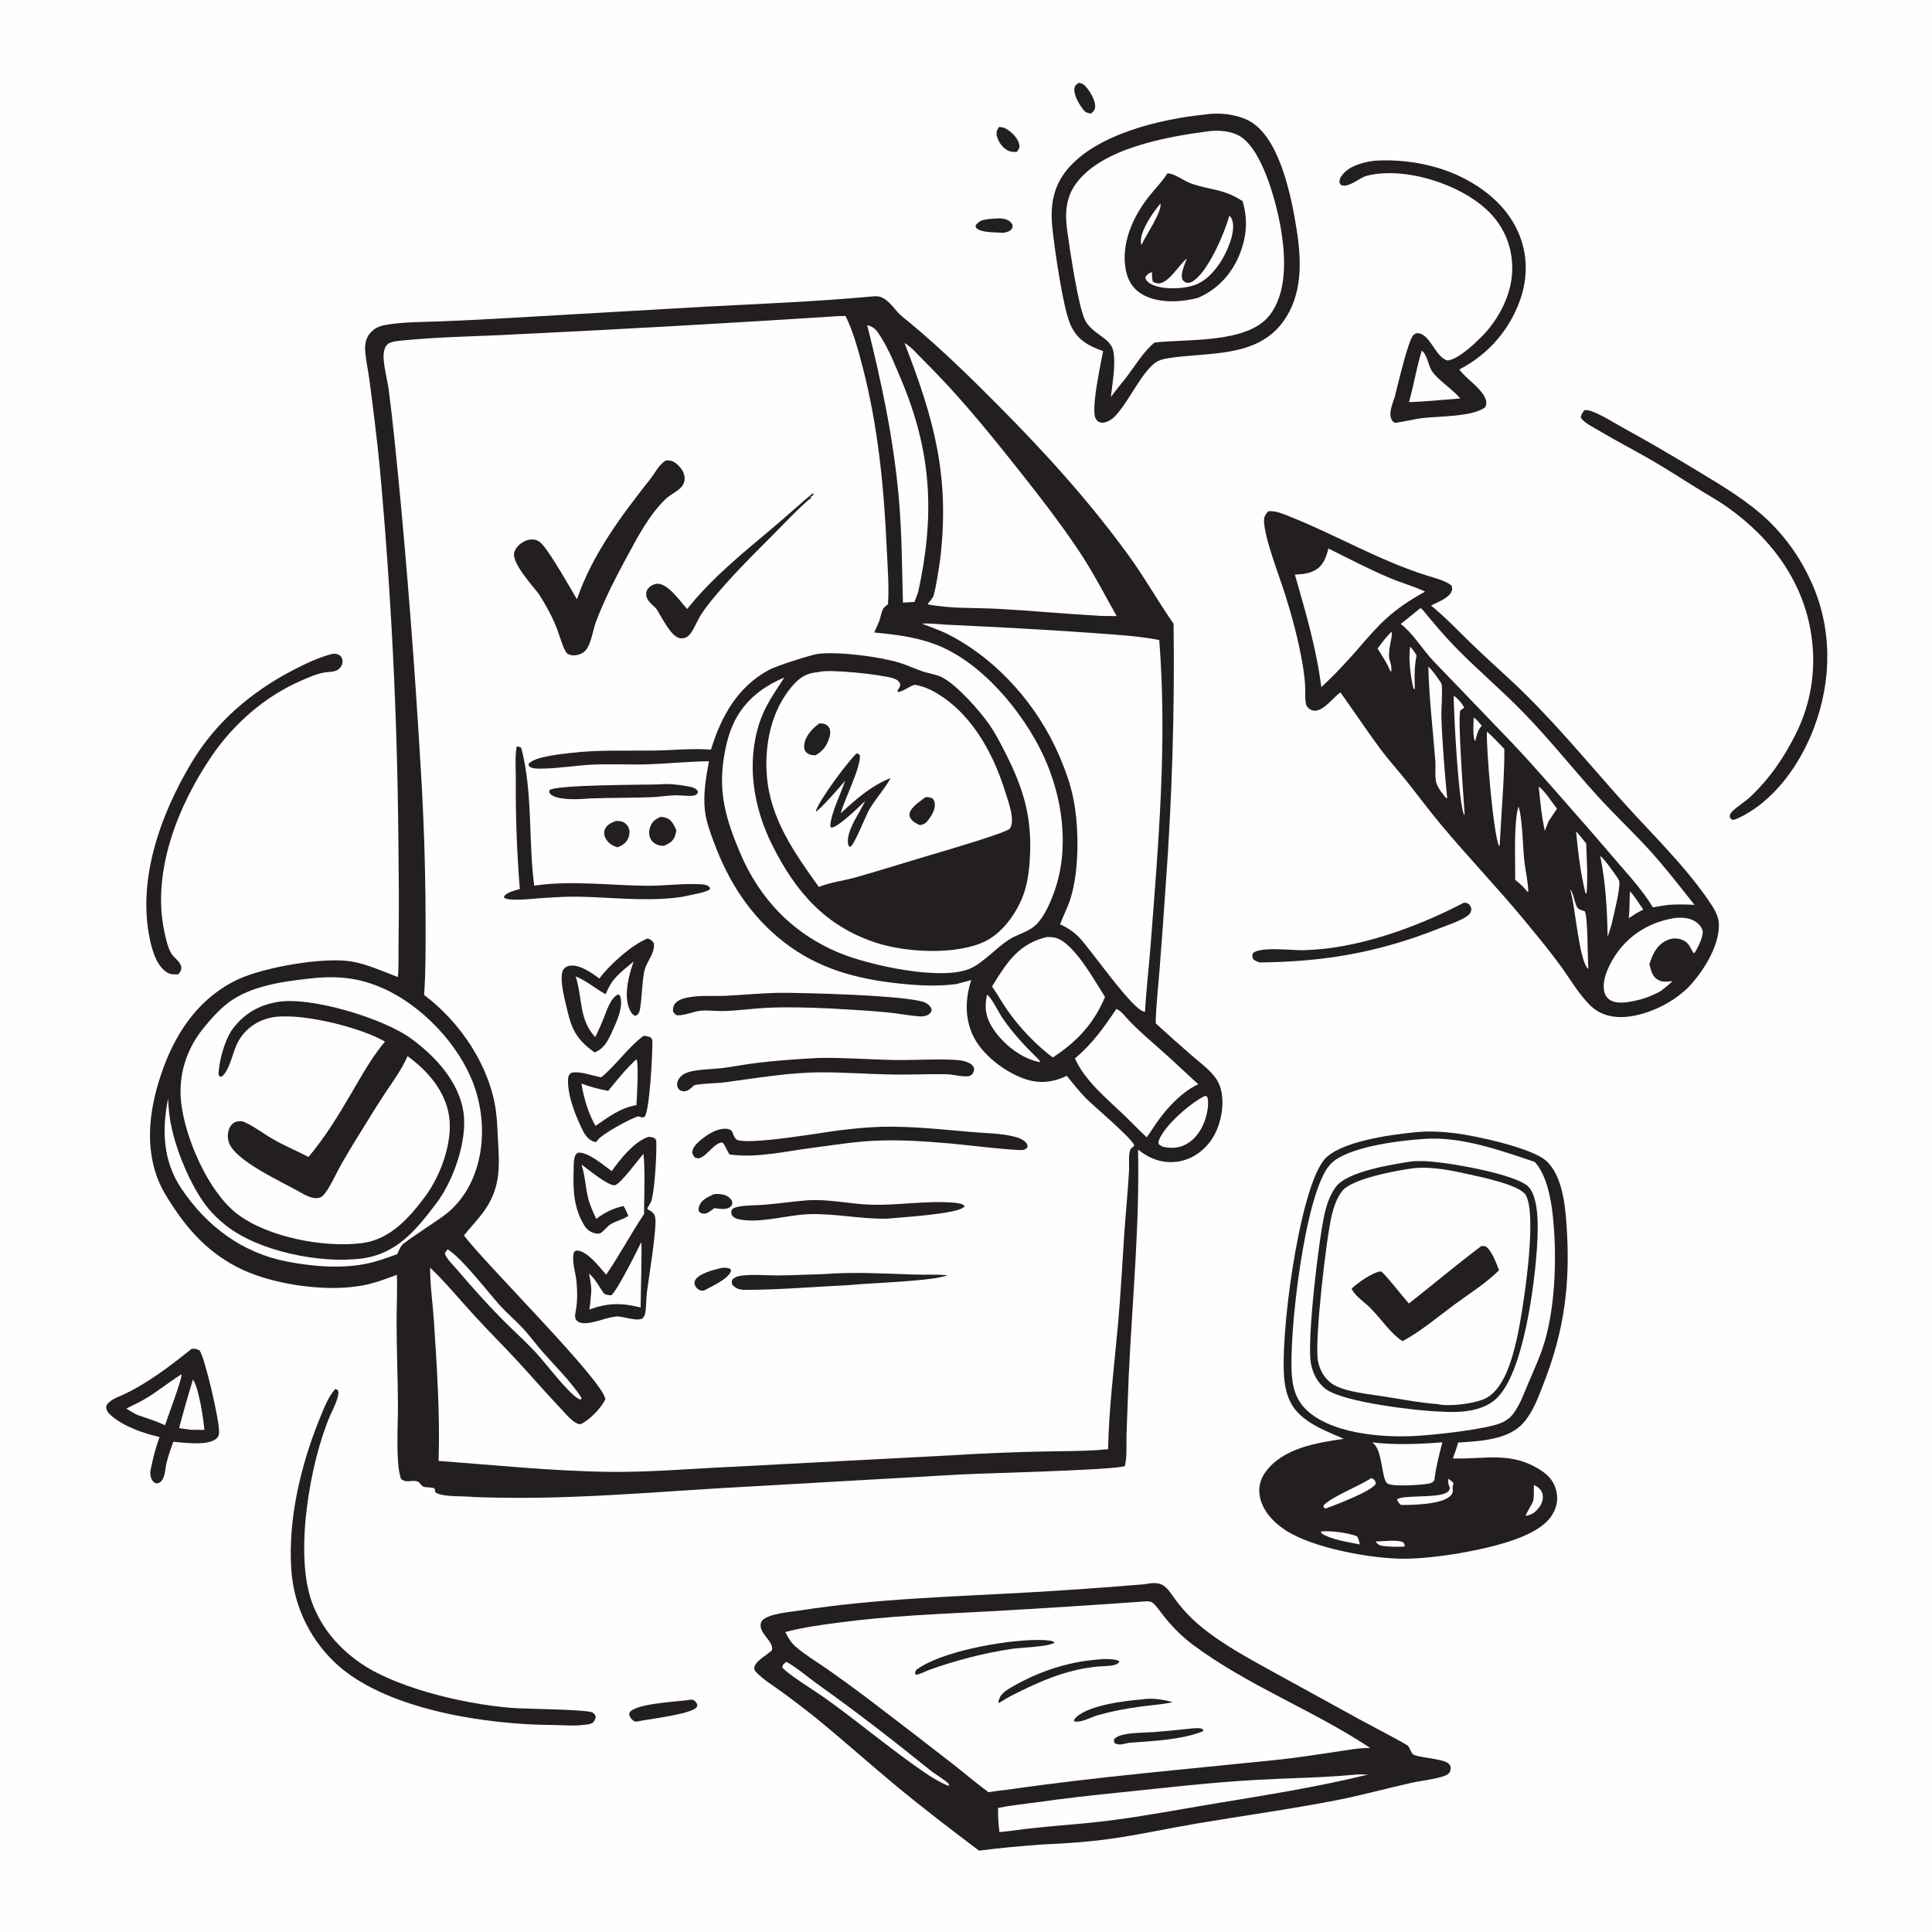 <?xml version="1.0" encoding="utf-8" ?>
<svg xmlns="http://www.w3.org/2000/svg" xmlns:xlink="http://www.w3.org/1999/xlink" width="1024" height="1024">
	<path fill="#FEFEFE" d="M0 0L1024 0L1024 1024L0 1024L0 0Z"/>
	<path fill="#231F20" d="M529.468 67.299C531.023 67.367 532.263 67.605 533.592 68.431C536.425 70.192 539.691 73.368 540.264 76.828C540.542 78.509 539.831 79.207 538.942 80.494C537.36 80.552 535.693 80.555 534.251 79.799C531.309 78.254 529.116 75.253 528.367 72.057C527.869 69.932 528.418 69.057 529.468 67.299Z"/>
	<path fill="#231F20" d="M571.847 43.862C573.108 44.149 573.994 44.386 574.937 45.322C577.427 47.795 580.88 53.346 580.43 56.991C580.238 58.544 579.307 59.244 578.213 60.197C576.745 59.942 575.482 59.726 574.493 58.504C572.175 55.637 568.782 50.282 569.53 46.502C569.817 45.054 570.76 44.653 571.847 43.862Z"/>
	<path fill="#231F20" d="M523.989 116.126C526.708 115.929 530.049 115.364 532.668 116.144C534.535 116.7 535.663 117.42 536.66 119.127C536.652 119.874 536.813 120.51 536.362 121.152C535.207 122.797 533.252 123.215 531.379 123.423C527.948 122.988 519.758 123.512 517.414 120.748C516.937 120.186 517.149 119.921 517.23 119.258C519.27 116.72 520.943 116.607 523.989 116.126Z"/>
	<path fill="#231F20" d="M363.897 901.196C364.711 901.069 366.19 900.735 367.008 900.939C368.463 901.301 368.731 902.056 369.507 903.223C369.528 903.941 369.707 904.301 369.218 904.898C366.328 908.423 345.855 910.924 340.486 911.904C339.436 912.094 337.315 912.712 336.322 912.36C335.62 912.112 334.345 910.748 333.983 910.11C333.353 909 333.483 908.629 333.772 907.488C337.353 903 357.395 901.997 363.897 901.196Z"/>
	<path fill="#231F20" d="M775.994 478.407C776.617 478.481 777.073 478.505 777.683 478.729C778.933 479.189 779.382 480.382 779.862 481.482C779.709 482.886 779.664 483.719 778.604 484.743C775.645 487.603 766.927 490.443 762.895 492.043C730.571 504.874 702.172 509.748 667.656 510.113C666.296 509.675 665.403 509.267 664.238 508.443C663.768 507.263 663.581 506.749 663.902 505.504C666.679 501.558 684.32 503.678 689.728 503.621C718.632 503.319 750.587 491.628 775.994 478.407Z"/>
	<path fill="#231F20" d="M176.231 346.549C177.367 346.469 178.447 346.477 179.49 347.021Q179.687 347.124 179.871 347.248Q180.055 347.372 180.223 347.517Q180.392 347.662 180.543 347.825Q180.694 347.988 180.825 348.167Q180.956 348.346 181.066 348.539Q181.176 348.732 181.263 348.937Q181.35 349.141 181.413 349.354Q181.476 349.567 181.514 349.786C181.748 351.176 181.32 352.54 180.488 353.647C178.337 356.51 174.894 355.898 171.788 356.469C167.616 357.236 163.594 359.039 159.719 360.712C140.543 368.995 123.869 383.574 112.127 400.844C94.407 426.905 80.317 461.948 87.105 493.774C87.877 497.397 88.906 502.264 90.864 505.449C92.371 507.902 95.817 509.716 96.109 512.783C96.256 514.321 95.389 515.29 94.496 516.402C92.664 516.446 90.723 516.588 89.057 515.686C83.916 512.902 81.438 506.11 80.097 500.737C71.912 467.931 84.743 432.247 101.53 404.19C114.359 382.749 133.078 366.805 155.068 355.318C161.726 351.84 168.928 348.397 176.231 346.549Z"/>
	<path fill="#231F20" d="M101.533 714.936C103.27 714.753 104.295 714.88 105.807 715.773C108.656 719.888 116.484 753.407 116.119 759.433C116.034 760.823 115.573 761.781 114.478 762.665C109.877 766.378 97.368 764.642 91.843 764.164C90.555 767.943 89.049 771.835 88.188 775.736C87.695 777.969 87.613 780.353 86.861 782.517C86.536 783.452 85.897 784.817 85.085 785.429C83.886 786.332 83.558 786.263 82.168 786.077C81.574 785.624 81.067 785.207 80.677 784.556C78.987 781.741 79.782 779.355 80.41 776.377C81.404 771.318 82.853 766.507 84.556 761.645C76.001 759.726 65.495 756.053 58.817 750.193C57.201 748.775 56.39 747.626 56.232 745.474C57.645 742.05 62.131 740.68 65.345 739.186C78.111 733.253 90.575 723.754 101.533 714.936Z"/>
	<path fill="#FEFEFE" d="M102.282 731.173C105.348 735.482 107.882 752.07 108.308 757.871L101.167 757.825C99.086 757.574 97.01 757.247 94.934 756.952C97.147 748.406 99.693 739.617 102.282 731.173Z"/>
	<path fill="#FEFEFE" d="M95.959 728.528L96.252 728.522C96.341 731.421 88.845 751.09 87.459 755.402C82.813 753.224 77.877 751.685 73.029 750.02C70.879 749.128 68.932 747.782 66.961 746.554C70.756 744.678 74.689 742.862 78.283 740.624C84.331 736.858 89.903 732.336 95.959 728.528Z"/>
	<path fill="#231F20" d="M177.617 736.224C177.937 736.32 178.272 736.377 178.577 736.514C181.369 737.765 175.953 747.979 174.985 750.232C164.287 775.135 155.765 823.934 165.52 849.749C170.674 863.391 180.141 874.248 192.231 882.259C212.386 895.615 250.659 904.273 275.008 905.446C280.268 905.7 311.113 906.138 313.883 907.608C315.074 908.24 315.335 908.766 315.769 909.996C315.497 911.443 315.112 911.979 314.207 913.077C312.445 914.105 310.586 914.111 308.605 914.272C308.316 914.312 308.03 914.367 307.74 914.394C303.116 914.817 297.854 914.308 293.183 914.287C258.45 914.126 207.074 906.566 180.07 883.497Q178.679 882.295 177.348 881.026Q176.018 879.757 174.752 878.424Q173.485 877.091 172.286 875.697Q171.087 874.303 169.958 872.852Q168.829 871.401 167.773 869.896Q166.717 868.391 165.736 866.836Q164.756 865.281 163.853 863.679Q162.95 862.078 162.127 860.434Q161.304 858.79 160.563 857.107Q159.822 855.424 159.165 853.707Q158.507 851.99 157.935 850.243Q157.364 848.495 156.879 846.722Q156.393 844.948 155.996 843.153Q155.599 841.358 155.291 839.546Q154.983 837.733 154.764 835.908Q154.545 834.082 154.417 832.248C152.527 805.742 159.26 777.105 169.157 752.61C171.353 747.178 173.761 740.702 177.617 736.224Z"/>
	<path fill="#231F20" d="M839.844 217.349C840.961 217.331 842.098 217.427 843.156 217.809C849.416 220.068 855.676 224.242 861.532 227.451C874.364 234.484 886.783 241.779 899.298 249.34C912.439 257.278 926.435 265.514 937.537 276.219Q939.305 277.939 940.99 279.74Q942.674 281.542 944.271 283.421Q945.869 285.301 947.375 287.254Q948.881 289.207 950.293 291.229Q951.704 293.252 953.018 295.339Q954.333 297.426 955.546 299.573Q956.76 301.721 957.87 303.923Q958.98 306.125 959.985 308.378C971.181 332.943 970.975 360.247 961.605 385.354C954.249 405.063 940.267 424.998 920.689 433.925C919.807 434.325 919.187 434.439 918.242 434.588L917.062 433.685C916.597 432.021 916.911 431.323 918.137 430.064C920.805 427.323 924.421 425.357 927.271 422.711C937.964 412.782 945.833 401.193 952.241 388.139Q952.93 386.726 953.568 385.288Q954.205 383.851 954.79 382.391Q955.375 380.932 955.907 379.452Q956.44 377.972 956.918 376.474Q957.396 374.976 957.82 373.462Q958.244 371.948 958.613 370.419Q958.982 368.891 959.295 367.35Q959.608 365.809 959.866 364.258Q960.124 362.707 960.325 361.147Q960.526 359.588 960.671 358.022Q960.816 356.456 960.904 354.886Q960.993 353.316 961.024 351.744Q961.056 350.172 961.03 348.6Q961.005 347.027 960.923 345.457Q960.841 343.887 960.702 342.321Q960.563 340.754 960.368 339.194C956.945 309.712 939.503 285.786 915.666 268.89C910.391 265.15 904.51 261.938 899.018 258.5C890.586 253.22 882.195 247.828 873.565 242.876C864.803 237.849 855.818 233.258 847.156 228.046C844.598 226.507 838.724 223.702 837.824 221.09C838.184 219.475 838.812 218.625 839.844 217.349Z"/>
	<path fill="#231F20" d="M728.572 85.175Q732.806 84.909 737.048 85.014Q741.289 85.12 745.505 85.598Q749.721 86.076 753.878 86.922Q758.036 87.768 762.103 88.976C778.399 93.852 795.011 104.432 803.12 119.831C809.422 131.798 810.253 144.663 806.199 157.503Q805.698 159.039 805.122 160.548Q804.547 162.057 803.898 163.537Q803.25 165.016 802.529 166.462Q801.809 167.908 801.019 169.317Q800.228 170.725 799.37 172.094Q798.512 173.462 797.588 174.787Q796.664 176.112 795.676 177.39Q794.688 178.668 793.639 179.896Q792.589 181.124 791.481 182.3Q790.373 183.475 789.209 184.595Q788.045 185.714 786.827 186.776Q785.609 187.837 784.341 188.838Q783.073 189.838 781.757 190.775Q780.441 191.713 779.081 192.584Q777.722 193.456 776.321 194.26Q774.92 195.064 773.481 195.799C777.363 201.116 784.127 204.808 787.048 210.707C787.946 212.52 787.979 213.797 787.33 215.692C780.93 221.074 761.868 220.531 753.554 221.64C748.803 222.274 744.17 223.524 739.406 224.139C738.668 223.756 738.207 223.452 737.753 222.714C735.644 219.287 738.154 213.799 739.238 210.376C740.602 205.121 746.275 180.539 749.087 177.607C749.5 177.177 750.098 176.975 750.603 176.659C757.864 175.794 760.493 189.492 767.326 191.085C773.117 190.167 780.649 183.008 784.71 179.034C794.175 169.77 801.418 156.082 801.528 142.634C801.622 131.134 797.427 120.607 789.33 112.453C774.734 97.753 744.785 88.079 724.564 93.135C720.695 94.103 715.755 98.929 711.758 98.35C710.531 98.173 710.414 97.603 709.91 96.626C709.993 95.092 710.36 94.103 711.28 92.89C715.08 87.877 722.6 85.907 728.572 85.175Z"/>
	<path fill="#FEFEFE" d="M753.583 185.815C756.897 188.611 756.789 193.714 759.259 197.119C762.731 201.903 769.635 206.068 773.996 211.191Q769.812 211.579 765.621 211.866C759.342 212.406 753.087 212.925 746.786 213.139C749.391 204.11 750.754 194.795 753.583 185.815Z"/>
	<path fill="#231F20" d="M638.769 60.697C646.911 59.363 658.049 60.754 664.779 65.785C678.817 76.278 684.484 104.425 687.168 121.169C689.868 138.006 690.569 156.222 679.971 170.646C665.782 189.958 640.09 186.5 619.201 189.85C616.922 190.215 614.478 190.772 612.551 192.109C606.382 196.388 600.193 208.428 595.568 214.853C594.067 216.925 592.52 219.082 590.704 220.89C589.082 222.506 585.988 224.415 583.561 223.983C582.262 223.751 581.679 223.252 580.927 222.19C577.819 217.804 583.528 192.465 584.677 186.109C580.761 184.65 577.024 183.18 573.727 180.531C570.824 178.2 568.71 175.255 567.253 171.84C563.294 162.56 558.975 132.111 557.791 120.957C556.554 109.3 558.034 99.048 565.669 89.811C581.145 71.089 615.229 63.022 638.769 60.697Z"/>
	<path fill="#FEFEFE" d="M639.595 69.692C645.598 68.76 653.236 69.265 658.266 72.911C670.027 81.436 677.248 109.858 679.334 124.007C681.363 137.773 681.953 155.461 672.901 167.118C661.286 182.076 629.718 179.571 612.595 181.493L611.917 181.572C606.162 186.211 601.533 193.955 597.083 199.878C594.246 203.341 591.446 206.805 588.78 210.404C589.58 203.017 591.332 194.106 590.198 186.781C589.445 181.914 586.078 179.987 582.427 177.256C579.578 175.124 576.761 172.98 575.113 169.723C571.448 162.476 566.955 131.668 565.625 122.13C564.341 112.921 564.866 104.424 570.748 96.718C584.615 78.553 617.945 72.578 639.595 69.692Z"/>
	<path fill="#231F20" d="M618.769 91.843C623.499 92.303 626.821 95.628 631.141 97.178C641.929 101.051 648.068 99.771 658.569 106.599C661.442 115.944 660.814 124.933 657.322 134.049C653.255 144.664 645.871 152.991 635.46 157.65Q633.867 158.183 632.224 158.53C623.43 160.361 611.969 160.526 604.241 155.275C599.994 152.39 597.646 148.061 596.694 143.085C594.085 129.449 600.213 115.508 608.364 104.89C611.607 100.665 615.447 96.954 618.364 92.475L618.769 91.843Z"/>
	<path fill="#FEFEFE" d="M615.082 107.874C615.881 112.514 607.108 124.93 604.98 129.897C604.78 129.233 604.674 128.727 604.666 128.009C604.602 121.841 611.234 112.364 615.082 107.874Z"/>
	<path fill="#FEFEFE" d="M651.582 114.372C651.956 114.664 652.03 114.684 652.339 115.138C654.546 118.383 653.402 123.805 652.324 127.275C649.695 135.741 643.392 146.284 635.111 150.277C629.092 153.179 618.353 153.606 612.114 151.448C610.337 150.834 607.842 149.54 607.161 147.644C606.943 147.038 607.386 146.422 607.752 145.961C608.505 145.013 609.478 144.503 610.615 144.294C610.518 146.121 610.61 147.53 611.037 149.313C611.863 149.78 613.073 150.248 614.039 150.221C619.452 150.071 624.641 140.79 628.564 137.432C628.732 137.288 628.905 137.149 629.076 137.007C628.079 139.807 625.797 144.525 626.513 147.468C626.844 148.829 627.541 149.118 628.623 149.816C629.851 149.977 630.648 149.985 631.762 149.362C640.144 144.673 649.058 123.413 651.582 114.372Z"/>
	<path fill="#231F20" d="M672.246 270.942C676.156 270.698 679.371 272.11 682.948 273.52C707.859 283.346 730.842 297.084 756.56 305.128C760.902 306.487 765.557 307.561 769.288 310.277C769.693 311.463 769.847 312.3 769.355 313.509C767.933 317.004 761.728 319.27 758.464 320.923C765.939 327.039 772.588 334.041 779.508 340.762C786.302 347.362 793.346 353.721 800.305 360.147C821.746 379.942 840.341 402.799 859.776 424.501C875.295 441.83 892.551 458.255 905.743 477.511C908.324 481.278 910.984 485.39 911.054 490.098C911.23 501.995 902.093 516.047 893.974 524.182Q891.936 525.97 889.802 527.642C881.001 534.471 866.29 540.489 855.006 538.789C850.435 538.1 846.373 536.291 843.032 533.063C836.922 527.161 831.987 518.564 826.95 511.676C821.128 503.713 814.799 496.079 808.529 488.464C794.055 470.882 778.249 454.463 763.671 436.986C757.336 429.391 751.441 421.427 745.27 413.7C740.773 408.069 735.929 402.767 731.627 396.972C724.327 387.14 717.572 376.884 710.42 366.94C706.622 369.743 702.205 376.085 697.396 376.669C695.911 376.849 694.593 376.324 693.527 375.309C692.951 374.761 692.457 374.103 692.253 373.322C691.491 370.406 691.921 366.222 691.737 363.161Q691.33 357.279 690.282 351.476C688.204 339.393 684.936 327.18 681.279 315.472C678.229 305.706 670.212 285.451 669.947 276.145C669.882 273.865 670.741 272.555 672.246 270.942Z"/>
	<path fill="#FEFEFE" d="M781.072 380.308C782.732 381.3 784.099 383.212 785.387 384.653C783.469 386.689 782.953 388.795 782.268 391.401L781.819 392.946C780.439 390.259 781.018 383.576 781.072 380.308Z"/>
	<path fill="#FEFEFE" d="M747.398 342.832C748.84 343.948 749.834 345.889 750.83 347.406C749.539 353.469 749.704 359.037 749.886 365.177L749.595 365.231L749.132 364.81C747.651 358.275 746.396 349.518 747.398 342.832Z"/>
	<path fill="#FEFEFE" d="M863.902 472.36C866.506 475.134 868.711 478.982 870.983 482.073L867.207 484.094L863.296 486.672C863.82 481.924 863.621 477.127 863.902 472.36Z"/>
	<path fill="#FEFEFE" d="M737.41 334.888C738.756 336.227 734.955 345.286 736.66 350.26C737.365 352.319 737.649 353.941 737.385 356.104L736.742 355.392C735.104 351.286 732.472 347.501 730.164 343.74Q733.468 339.053 737.41 334.888Z"/>
	<path fill="#FEFEFE" d="M815.538 416.861C819.017 419.437 822.464 425.117 825.231 428.646Q822.954 431.941 820.769 435.298C820.022 436.949 819.434 438.684 818.799 440.381C817.067 432.675 816.356 424.703 815.538 416.861Z"/>
	<path fill="#FEFEFE" d="M835.35 440.759C837.263 442.375 838.992 445.106 840.702 447.047C841.015 456.053 841.643 464.506 840.939 473.54L840.315 473.308C837.653 462.638 836.432 451.675 835.35 440.759Z"/>
	<path fill="#FEFEFE" d="M832.123 471.237C834.065 473.604 834.354 477.549 835.634 480.355C836.381 481.99 837.822 482.282 839.398 482.819L839.984 483.013C841.631 485.86 841.405 508.123 841.878 513.605C836.742 509.388 835.024 479.653 832.123 471.237Z"/>
	<path fill="#FEFEFE" d="M770.489 368.717C772.187 369.849 775.501 373.19 775.996 375.183L774.036 376.501C772.475 380.365 775.743 423.131 776.243 430.877L776.206 432.139C773.073 428.15 770.439 376.527 770.489 368.717Z"/>
	<path fill="#FEFEFE" d="M804.79 427.453C806.958 433.296 807.13 449.295 807.908 456.273C808.511 461.682 809.917 467.164 810.024 472.61L809.502 472.597C807.685 470.226 805.43 468.148 803.071 466.33C803.239 455.78 802.15 437.094 804.79 427.453Z"/>
	<path fill="#FEFEFE" d="M848.143 453.753C849.812 454.506 855.862 463.106 857.143 465.02C857.464 465.499 858.121 466.556 858.234 467.118C858.965 470.757 855.033 485.854 854.16 490.034L852.085 496.569C851.84 482.417 851.04 467.631 848.143 453.753Z"/>
	<path fill="#FEFEFE" d="M788.092 387.796C791.4 390.526 794.349 393.931 797.357 396.996C797.357 413.622 795.717 430.501 794.928 447.125C794.888 448.02 794.986 447.548 794.537 448.518C791.479 441.976 787.713 397.116 788.092 387.796Z"/>
	<path fill="#FEFEFE" d="M757.046 353.397C759.1 355.093 761.035 357.953 762.566 360.166C762.731 360.404 762.889 360.648 763.057 360.885C763.597 361.643 764.014 362.141 764.139 363.103C764.644 367.001 763.821 375.553 763.985 380.335C764.476 394.657 765.663 408.813 767.044 423.07L766.446 423.008C764.602 420.687 762.231 417.894 761.33 415.027C760.349 411.905 761.02 406.999 760.766 403.635C759.498 386.843 757.438 370.269 757.046 353.397Z"/>
	<path fill="#FEFEFE" d="M887.193 486.644C887.309 486.621 887.422 486.588 887.539 486.576C891.549 486.179 895.817 486.34 899.177 488.831C900.649 489.923 902.475 492.132 902.496 494.081C902.526 496.811 899.699 503.188 897.922 505.224C897.172 504.653 897.405 504.955 896.956 504.101C895.468 501.268 894.624 499.322 891.491 498.095C888.716 497.009 885.819 497.213 883.163 498.535C877.952 501.13 875.851 505.848 874.217 511.068C874.916 513.79 875.535 516.808 877.816 518.694C880.356 520.795 883.454 520.38 886.484 519.995C884.456 521.974 882.362 523.664 880.103 525.363C875.939 527.647 871.712 529.316 867.058 530.321C862.84 531.231 856.745 532.461 852.985 529.772C851.336 528.593 850.421 526.709 850.129 524.737C849.16 518.195 853.52 509.961 857.245 504.776C864.425 494.782 875.157 488.636 887.193 486.644Z"/>
	<path fill="#FEFEFE" d="M704.066 290.714C714.788 296.024 725.471 301.612 736.481 306.302C742.678 308.942 749.263 310.638 755.323 313.58C737.693 323.331 731.412 330.319 718.672 345.189C712.785 351.823 706.853 358.193 700.324 364.207C697.783 343.914 691.941 324.152 686.314 304.558L687.759 304.468C691.207 304.268 694.484 303.786 697.484 301.938C701.501 299.462 703.039 295.067 704.066 290.714Z"/>
	<path fill="#FEFEFE" d="M752.839 322.344C753.701 322.824 753.535 322.615 754.062 323.252C759.632 329.975 765.196 336.682 771.303 342.939C783.108 355.036 796.105 365.984 807.903 378.129C821.332 391.952 833.337 407.096 846.243 421.383C855.201 431.3 864.943 440.4 873.939 450.24C882.495 459.601 890.239 469.705 898.141 479.616C894.188 479.377 890.332 479.309 886.375 479.47C883.011 479.56 879.408 480.403 876.066 480.911C870.943 472.407 864.163 464.94 857.692 457.465C852.266 451.196 846.949 444.845 841.459 438.629C828.139 423.549 815.042 408.123 801.213 393.512L759.697 350.306C753.822 344.123 749.126 335.88 742.428 330.714L752.839 322.344Z"/>
	<path fill="#231F20" d="M749.287 600.202C749.355 600.189 749.422 600.171 749.491 600.163C756.694 599.374 764.237 599.767 771.409 600.646C781.929 601.934 811.673 608.347 819.373 615.155C828.014 622.796 829.576 638.587 830.311 649.297C832.423 680.033 829.27 704.963 817.989 733.725C815.138 740.996 812.611 748.286 807.349 754.237C799.399 763.23 784.145 763.851 772.845 764.589C772.137 767.455 771.034 770.226 770.039 773.002C787.924 773.519 801.115 768.923 817.289 779.695C821.623 782.581 824.22 786.248 825.12 791.42C825.913 795.98 824.603 800.255 821.957 803.985C813.536 815.856 786.229 820.987 772.11 823.495C762.476 824.982 752.44 826.277 742.678 826.147C725.719 825.923 695.729 820.409 681.502 811.148C675.065 806.958 669.208 800.919 667.731 793.13C666.85 788.488 667.956 783.963 670.75 780.168C680.09 767.483 697.767 764.7 712.22 762.625C705.025 759.369 697.908 756.839 691.54 751.981C684.637 746.717 681.914 740.524 680.829 732.112C678.003 710.221 688.328 631.315 701.738 614.801C709.611 605.106 736.873 601.423 749.287 600.202Z"/>
	<path fill="#FEFEFE" d="M729.039 817.033C732.413 816.976 740.844 815.885 743.675 817.476C744.358 817.86 744.402 818.927 744.606 819.634C741.23 820.06 737.109 819.791 733.713 819.472C731.242 819.24 730.564 818.869 729.039 817.033Z"/>
	<path fill="#FEFEFE" d="M812.976 787.109C814.219 787.505 815.527 788.483 816.352 789.489C817.417 790.787 817.886 792.443 817.726 794.11C817.399 797.516 815.207 800.103 812.595 802.095C811.225 802.692 810.054 803.406 808.536 803.359C813.074 794.029 812.982 798.349 812.976 787.109Z"/>
	<path fill="#FEFEFE" d="M700.184 811.672C705.638 811.275 713.978 812.321 719.087 814.193C720.19 815.367 720.37 817.069 720.736 818.591C714.489 817.275 705.76 816.154 700.404 812.698L700.184 811.672Z"/>
	<path fill="#FEFEFE" d="M726.761 783.438C726.956 783.493 727.164 783.514 727.346 783.604C728.605 784.224 729.063 785.066 729.229 786.343C727.359 790.3 707.704 797.678 702.717 799.521C702.053 799.457 702.478 799.55 701.55 798.936L701.512 797.893C706.094 793.135 719.503 788.057 725.953 783.957L726.761 783.438Z"/>
	<path fill="#FEFEFE" d="M767.595 783.772C768.678 784.501 769.59 785.153 770.465 786.142C770.089 787.031 769.911 787.819 769.934 788.796C769.941 789.107 769.998 789.416 770.012 789.727C770.075 791.169 769.645 791.952 768.623 792.952C764.036 797.44 748.611 797.686 742.521 797.651C741.475 796.595 740.878 796.202 740.488 794.746C742.961 792.199 761.31 794.188 766.646 791.166C767.871 790.473 768.124 790 768.486 788.682C767.795 787.095 767.495 785.981 767.568 784.237C767.574 784.082 767.586 783.927 767.595 783.772Z"/>
	<path fill="#FEFEFE" d="M727.228 764.502C739.533 765.931 752.153 765.442 764.463 764.455C762.833 770.958 761.115 777.332 760.312 784.003L760.279 784.56C759.318 785.879 758.467 786.127 756.873 786.407C753.114 787.068 737.931 788.135 735.335 786.264C732.1 783.932 732.951 768.49 727.588 764.744C727.469 764.661 727.348 764.583 727.228 764.502Z"/>
	<path fill="#FEFEFE" d="M753.873 603.722C773.754 602.001 794.911 609.584 813.475 615.869C819.568 622.49 821.969 634.839 822.931 643.544C825.191 663.977 824.602 690.227 818.985 710.118C816.749 718.037 813.306 725.506 810.062 733.046C807.648 738.656 805.466 745.194 801.558 749.925C799.764 752.097 797.45 753.481 794.838 754.479C787.263 757.372 764.77 759.994 755.878 760.66C755.744 760.675 755.61 760.692 755.476 760.705C736.966 762.438 708.582 760.892 693.845 748.539C687.748 743.427 685.381 737.088 684.731 729.354C682.93 707.914 691.415 632.445 704.909 617.318C713.314 607.896 741.418 604.582 753.873 603.722Z"/>
	<path fill="#231F20" d="M747.609 615.663C749.889 615.381 752.158 615.364 754.452 615.403C765.075 615.581 804.011 622.136 810.306 629.219C815.849 635.457 815.178 651.581 814.746 659.352C813.634 679.348 807.61 728.792 792.538 741.783C784.922 748.349 773.292 748.807 763.623 748.189C751.057 747.793 712.684 743.336 702.943 736.408C698.346 733.138 695.704 727.815 694.76 722.358C692.638 710.091 699.111 654.974 702.339 642.117C703.486 637.547 705.161 633.011 707.952 629.172C713.995 620.859 737.523 617.244 747.609 615.663Z"/>
	<path fill="#FEFEFE" d="M749.295 619.179C758.838 618.115 769.983 620.491 779.322 622.593C785.706 624.03 805.555 628.079 808.678 633.41C815.201 644.541 806.911 696.95 803.78 710.329C801.483 720.145 797.481 735.263 788.168 740.746C782.775 743.921 768.033 745.723 761.893 744.2C752.594 743.509 743.264 741.708 734.053 740.248C727.501 739.21 720.648 738.517 714.249 736.813C711.254 736.015 708.128 734.938 705.592 733.122C701.862 730.451 699.235 725.575 698.506 721.102C696.703 710.049 702.945 656.254 705.83 644.217C706.881 639.83 708.471 635.112 711.207 631.467C716.335 624.632 740.482 620.329 749.295 619.179Z"/>
	<path fill="#231F20" d="M785.178 660.406L787.235 660.519C790.627 662.503 793.111 669.687 794.522 673.267C787.829 679.997 778.746 685.678 771.092 691.309C762.092 697.931 753.235 705.524 743.398 710.849C737.294 707.066 732.183 699.22 727.054 694.058C723.947 690.511 718.271 687.267 716.395 683.006C719.116 680.231 728.121 673.888 731.98 673.894C733.054 673.895 744.712 688.774 746.776 690.878C759.603 680.756 772.109 670.213 785.178 660.406Z"/>
	<path fill="#231F20" d="M606.334 839.707C614.967 838.099 617.049 839.32 621.813 846.175C625.957 852.138 630.702 857.299 636.308 861.926C648.737 872.183 663.021 879.62 677.038 887.378L721.608 911.875C724.742 913.623 745.2 924.222 746.249 925.35C747.343 926.528 747.706 928.544 748.723 929.643C750.496 931.559 763.702 931.89 767.405 934.455C768.204 935.008 768.821 935.818 768.908 936.795C769.013 937.989 768.583 939.292 767.689 940.136C765.211 942.475 752.828 943.868 748.614 944.811C735.071 947.841 721.81 951.523 708.15 954.193C683.489 959.013 658.515 962.39 633.74 966.601C618.465 969.197 603.235 972.596 587.893 974.703C576.423 976.278 564.445 977.124 552.875 977.579C541.563 978.44 530.165 979.382 518.92 980.89C503.842 969.521 488.703 957.967 474.177 945.9C460.108 934.211 446.498 921.967 432.297 910.429Q423.251 903.181 413.868 896.377C409.624 893.286 404.324 890.062 400.744 886.22C399.975 885.395 399.641 884.874 399.815 883.693C400.292 880.462 406.858 876.905 409.185 874.653C410.074 870.134 403.401 866.529 403.139 861.812C403.072 860.599 403.373 859.445 404.297 858.595C407.968 855.215 418.446 854.446 423.424 853.665C464.874 847.155 506.392 846.288 548.17 843.84Q577.277 842.12 606.334 839.707Z"/>
	<path fill="#FEFEFE" d="M416.758 880.803C422.132 883.665 428.112 888.927 433.185 892.534C453.705 907.121 473.411 922.427 492.998 938.228C496.117 940.744 500.434 942.966 503.126 945.77L502.521 946.537C498.064 944.537 493.993 942.188 489.966 939.423C471.55 926.782 454.551 912.248 436.32 899.347C432.294 896.497 416.628 886.823 414.566 883.624C414.842 882.166 415.676 881.78 416.758 880.803Z"/>
	<path fill="#FEFEFE" d="M717.265 940.706C719.833 940.334 722.579 940.526 725.175 940.533C698.23 947.175 671.475 951.352 644.135 955.885C625.338 959.001 606.668 962.577 587.75 964.971C570.679 967.13 553.375 967.893 536.378 970.327L529.735 971.064C529.123 966.766 528.994 962.59 528.971 958.251C535.556 956.904 542.355 956.217 549.014 955.315Q570.943 952.249 592.982 950.109C617.095 947.61 641.286 944.78 665.493 943.395C682.726 942.409 700.081 942.265 717.265 940.706Z"/>
	<path fill="#FEFEFE" d="M607.907 848.709C609.134 848.841 610.059 848.736 611.039 849.579C613.31 851.536 615.288 854.715 617.207 857.063C621.662 862.51 626.499 867.462 632.149 871.677C661.443 893.534 695.974 906.357 726.247 926.459C720.209 926.368 714.175 927.597 708.218 928.458C697.678 929.983 687.093 931.697 676.502 932.791C628.871 937.713 581.073 941.762 533.668 948.613Q528.758 949.13 523.881 949.893C517.268 944.982 510.947 939.595 504.45 934.517Q481.906 916.982 459.167 899.701Q448.859 891.931 438.28 884.535C432.792 880.75 426.798 877.16 421.75 872.799C419.164 870.564 417.75 868.007 416.227 865.026C425.78 862.48 435.419 861.217 445.198 859.924C471.499 856.445 497.936 855.438 524.398 854.043Q566.173 851.701 607.907 848.709Z"/>
	<path fill="#231F20" d="M605.362 900.712C610.79 899.843 616.264 900.714 621.489 902.167C616.239 903.427 610.605 903.73 605.247 904.427C596.967 905.505 588.959 907.053 580.929 909.368C577.362 910.616 573.434 912.851 569.591 912.471L569.213 911.637C569.313 911.483 569.399 911.32 569.512 911.176C575.34 903.782 596.71 901.413 605.362 900.712Z"/>
	<path fill="#231F20" d="M630.768 916.201C633.249 916.008 636.324 915.509 638.493 916.895L637.476 916.367L637.678 917.589C626.212 922.18 611.151 922.761 598.876 923.687C596.162 923.996 593.477 925.399 590.901 924C590.356 922.86 590.281 922.859 590.586 921.647C592.097 920.301 593.764 919.762 595.728 919.34C600.66 918.279 606.107 918.411 611.156 918.062Q620.978 917.301 630.768 916.201Z"/>
	<path fill="#231F20" d="M580.697 879.698C584.201 879.246 589.794 878.961 593.111 880.288L593.24 880.93C592.573 881.625 592.012 882.063 591.091 882.342C588.304 883.189 584.727 883.055 581.81 883.325Q576.057 883.847 570.426 885.14C558.763 887.818 547.803 892.809 537.181 898.205C534.499 899.437 531.932 901.133 529.387 902.637L529.112 901.884C529.511 900.765 529.912 899.511 530.629 898.552C532.379 896.213 535.784 894.439 538.312 893.023C551.118 885.853 566.07 880.901 580.697 879.698Z"/>
	<path fill="#231F20" d="M547.914 869.233C550.529 869.176 553.362 869.178 555.956 869.518C557.146 869.674 558.176 869.749 558.965 870.703C555.005 872.909 541.64 873.144 536.228 873.947C521.665 876.107 506.615 880.013 492.762 884.98C490.289 885.894 487.889 887.323 485.27 887.713C484.928 886.368 485.01 886.364 485.608 885.094C498.715 875.239 531.391 869.629 547.914 869.233Z"/>
	<path fill="#231F20" d="M461.355 157.209C462.766 157.049 464.181 156.92 465.595 157.135C470.142 157.827 473.602 163.279 476.666 166.382C478.337 168.074 480.339 169.498 482.168 171.018C498.578 184.652 513.577 199.29 528.606 214.411C554.005 239.969 576.718 264.967 598.001 294.139C606.603 305.931 613.686 318.664 622.029 330.61Q622.924 400.036 617.846 469.282Q616.288 492.317 614.482 515.334C613.771 524.314 612.718 533.371 612.53 542.377Q621.903 550.965 631.507 559.294C635.787 563.035 640.903 566.711 644.282 571.308C645.995 573.639 647.08 576.59 647.539 579.431C648.911 587.919 646.457 598.47 641.257 605.288C637.011 610.857 630.69 614.919 623.665 615.755C615.834 616.687 609.193 614.099 603.193 609.306C604.1 649.439 600.097 689.455 598.235 729.514L597.076 760.254C596.919 765.711 597.449 771.726 596.204 777.037C590.739 779.221 521.075 780.847 508.889 781.512L380.689 788.835C355.464 790.363 330.302 792.352 305.034 793.269Q277.96 794.413 250.879 793.443C245.657 792.791 235.483 793.603 231.199 791.264C230.14 790.685 230.886 789.847 230.346 789.047C229.814 788.259 225.946 788.399 224.939 788.135C223.13 787.663 222.73 785.686 221.185 785.201C218 784.201 215.611 786.324 212.551 783.86C209.564 775.958 210.993 753.968 210.924 744.71C210.82 730.641 210.29 716.575 210.209 702.502C210.157 693.543 210.651 684.622 210.354 675.659C204.278 677.984 198.207 680.232 191.78 681.387C174.639 684.468 151.901 681.636 135.467 675.79C117.098 669.256 103.794 657.369 92.99 641.41C90.132 637.189 87.261 632.897 85.095 628.273C75.781 608.381 79.331 585.787 86.627 565.898C94.053 545.653 106.573 528.029 126.631 518.872C140.27 512.645 171.527 507.089 186.435 509.625C194.609 511.016 203.1 514.956 210.895 517.84C211.442 511.149 211.156 504.261 211.265 497.541C211.55 479.912 211.342 462.377 211.152 444.75Q210.283 346.16 201.306 247.976C199.811 232.399 197.813 216.766 195.778 201.249C195.175 196.657 194.172 192.109 193.678 187.508C193.257 183.597 193.475 179.701 196.156 176.577C199.16 173.077 202.375 172.484 206.699 171.853C215.419 170.579 224.526 170.685 233.337 170.335Q252.489 169.585 271.621 168.43L373.656 162.554C402.932 161.014 432.151 159.875 461.355 157.209Z"/>
	<path fill="#FEFEFE" d="M523.116 527.221C523.354 527.388 523.63 527.511 523.829 527.722C526.378 530.439 529.313 536.647 531.652 540.031C537.079 547.884 543.088 554.282 549.878 560.952C550.635 561.696 551.119 561.831 551.175 562.976C551.028 562.948 550.88 562.921 550.732 562.891C541.177 560.944 531.719 553.356 526.42 545.343C522.437 539.319 521.653 534.16 523.116 527.221Z"/>
	<path fill="#FEFEFE" d="M638.682 580.818L639.781 581.226C640.62 583.326 640.32 586.306 639.965 588.52C638.917 595.047 635.641 601.911 630.035 605.652C625.655 608.575 621.269 608.86 616.25 607.798C615.456 607.38 614.852 606.969 614.142 606.434C613.968 605.578 614.033 604.985 614.341 604.18C617.301 596.457 631.038 584.525 638.682 580.818Z"/>
	<path fill="#FEFEFE" d="M237.192 662.179C244.342 666.158 259.07 685.428 265.322 692.268C268.821 696.097 272.798 699.467 276.378 703.22C280.395 707.432 283.824 712.239 287.678 716.613C294.497 724.349 302.568 732.234 308.234 740.874L307.708 741.875C307.105 741.618 306.934 741.571 306.409 741.263C300.699 737.908 288.974 722.157 283.629 716.468C278.009 710.488 271.838 704.988 266.066 699.149C257.736 690.721 249.951 681.97 242.272 672.946C240.343 670.68 236.418 667.034 235.769 664.232L237.192 662.179Z"/>
	<path fill="#FEFEFE" d="M459.647 172.367C463.396 173.179 464.681 175.196 466.645 178.257C471.195 185.347 474.386 193.479 477.647 201.216C493.935 239.87 495.503 273.123 486.684 313.679C486.095 315.487 485.362 317.258 484.682 319.033L478.581 319.404C478.082 301.258 478.033 283.303 476.49 265.182C473.787 233.449 467.364 203.19 459.647 172.367Z"/>
	<path fill="#FEFEFE" d="M591.699 534.75C594.162 535.7 596.267 538.669 598.088 540.589C604.102 546.926 610.748 552.443 617.249 558.253C623.271 563.635 629.093 569.243 635.076 574.671C624.833 579.469 615.985 590.089 610.088 599.483L607.791 602.793C603.875 599.249 600.223 595.325 596.416 591.651C587.073 582.634 575.068 573.048 569.728 560.966C578.823 553.49 585.207 544.423 591.699 534.75Z"/>
	<path fill="#FEFEFE" d="M554.919 496.63C556.301 496.64 557.671 496.692 559.031 496.969C568.89 498.977 580.168 519.961 585.698 528.399C579.692 542.661 570.761 552.135 558 560.48C548.765 553.558 540.111 544.384 533.555 534.9C530.957 531.141 528.789 527.114 526.138 523.387L525.77 522.875L526.648 521.45C534.187 509.275 540.452 500.042 554.919 496.63Z"/>
	<path fill="#FEFEFE" d="M479.403 181.806C482.784 183.569 486.52 188.08 489.316 190.832C506.741 207.98 522.308 226.941 537.501 246.057C549.54 261.205 561.258 276.142 572.014 292.259C579.332 303.224 585.368 315.075 591.858 326.539L583.731 326.468C565.514 325.456 547.329 323.721 529.105 322.708C516.942 322.031 503.673 322.704 491.787 320.332L491.884 319.776C492.822 318.695 493.864 317.587 494.548 316.323C495.673 314.244 498.061 298.694 498.402 295.764C503.447 252.344 495.017 221.761 479.403 181.806Z"/>
	<path fill="#FEFEFE" d="M488.68 330.562C492.787 330.237 497.123 330.854 501.24 331.078L523.441 332.161Q552.615 333.601 581.75 335.681C592.628 336.525 603.721 337.099 614.429 339.243C618.703 393.482 614.011 446.749 609.857 500.81C608.948 512.639 607.535 524.43 606.895 536.278C600.748 536.327 577.859 502.65 571.583 496.451C568.595 493.5 565.672 491.673 561.899 489.904C563.168 486.428 564.8 483.1 566.18 479.669C572.239 464.615 572.109 438.917 568.85 423.007C567.278 415.332 564.525 407.743 561.426 400.564C549.952 373.991 529.015 349.954 503.196 336.564C498.466 334.11 493.598 332.522 488.68 330.562Z"/>
	<path fill="#FEFEFE" d="M433.874 356.204C439.565 354.515 466.513 357.453 473.035 359.408C474.832 359.947 476.218 360.638 477.098 362.378C477.243 363.772 476.65 364.513 475.945 365.642L475.642 366.117L475.889 366.791C478.441 366.594 481.702 363.997 484.324 363.116C484.515 363.052 484.707 362.992 484.899 362.93C488.267 363.574 491.063 364.497 494.087 366.088C514.041 376.587 526.254 398.512 532.728 419.466C534.214 424.275 538.26 434.521 535.288 439.136C533.977 441.172 502.242 450.484 497.876 451.792C483.037 456.1 468.328 460.834 453.458 465.04C447.123 466.832 440.03 467.615 433.998 470.094C421.163 452.221 408.273 433.968 406.459 411.349C405.12 394.637 408.772 376.524 419.966 363.559C424.06 358.817 427.694 356.685 433.874 356.204Z"/>
	<path fill="#231F20" d="M490.539 422.51C492.309 422.516 493.051 422.479 494.544 423.465C494.943 424.115 495.309 424.709 495.421 425.48C495.859 428.497 494.273 431.508 492.575 433.873C491.037 436.015 490.166 436.876 487.535 437.323C485.892 436.619 484.175 435.733 483.025 434.314C482.243 433.351 481.817 432.287 482.126 431.037C482.993 427.532 487.871 424.6 490.539 422.51Z"/>
	<path fill="#231F20" d="M434.207 383.438C435.009 383.439 435.027 383.424 435.894 383.502C437.248 383.624 438.465 384.243 439.256 385.381C440.397 387.019 440.112 389.243 439.553 391.04C438.232 395.287 436.033 398.211 432.189 400.359C430.405 400.277 428.609 400.078 427.294 398.708C426.267 397.636 426.083 396.18 426.26 394.771C426.863 389.968 430.528 386.195 434.207 383.438Z"/>
	<path fill="#231F20" d="M454.01 399.299C454.955 399.542 455.076 399.605 455.755 400.305C456.394 406.317 447.812 423.401 445.794 430.323L445.569 431.109C453.496 423.724 461.9 416.352 472.079 412.364C468.86 418.325 463.955 423.341 460.629 429.302C458.589 432.957 453.118 447.217 450.713 448.849L449.803 448.345C448.428 444.312 450.754 439.389 452.453 435.744Q455.636 430.157 458.631 424.467C455.484 427.433 444.209 438.591 440.585 438.7L440.056 437.817C440.546 430.518 445.606 420.994 447.917 413.784C446.006 416.259 434.342 429.49 432.368 430.21C433.382 425.058 449.433 403.538 454.01 399.299Z"/>
	<path fill="#FEFEFE" d="M167.57 518.291C180.643 517.219 191.365 518.6 203.399 524.011C223.82 533.193 243.133 553.547 250.973 574.558C259.372 597.066 256.617 626.365 237.405 642.664C232.972 646.424 215.024 657.607 213.012 660.002C211.949 661.267 211.236 663.252 210.548 664.756C205.56 666.494 200.518 668.398 195.354 669.547C181.702 672.584 166.175 671.33 152.499 668.733C128.523 664.18 109.613 650.072 96.15 629.981C86.314 615.3 85.779 599.198 89.073 582.301Q89.266 585.943 89.609 589.573C91.19 604.727 99.465 625.6 108.471 638.007C111.559 642.26 115.379 646.037 119.475 649.316C136.83 663.207 169.413 669.796 191.315 667.081C210.284 664.729 220.349 652.128 231.256 637.787C240.287 625.911 247.841 604.507 245.649 589.532C243.264 573.229 230.554 559.686 217.756 550.355C203.232 539.766 164.823 528.083 147.217 531.036C136.61 532.815 128.697 537.711 122.521 546.443C118.899 552.449 116.461 561.188 115.879 568.136C115.783 569.278 115.801 569.867 116.598 570.731L117.745 570.447C122.176 566.609 123.263 557.021 126.517 551.561C130.219 545.347 135.793 541.278 142.81 539.544C157.302 535.961 191.218 544.463 204.035 552.063C196.87 560.646 191.819 569.89 186.207 579.479C179.407 591.095 172.214 602.929 163.513 613.212C157.425 610.025 151.02 607.373 145.047 603.977C139.844 601.019 135.026 597.216 129.575 594.717C128.402 594.179 127.021 594.166 125.768 594.398C124.186 594.69 122.889 595.681 122.069 597.044C120.674 599.36 120.455 602.378 121.131 604.959C123.773 615.045 149.826 626.536 158.751 631.714C161.683 633.415 166.156 635.997 169.666 634.698C171.398 634.057 172.762 631.89 173.711 630.39C176.264 626.353 178.229 621.86 180.575 617.686C184.616 610.496 188.989 603.478 193.321 596.46Q198.503 587.95 203.968 579.62C208.255 573.137 212.878 566.944 215.999 559.782C226.63 567.494 235.939 578.103 238.003 591.446C240.141 605.266 233.535 623.179 225.34 634.177C216.969 645.412 206.993 656.726 192.419 658.781C172.359 661.61 141.768 655.82 125.573 643.29C110.271 631.451 98.221 603.321 96.044 584.624C94.372 570.268 98.567 556.487 107.608 545.23C111.981 539.785 117.522 533.551 123.438 529.747C135.941 521.706 153.048 519.801 167.57 518.291Z"/>
	<path fill="#FEFEFE" d="M441.79 167.71C443.867 167.476 446.059 167.541 448.153 167.472C452.213 175.687 454.856 185.433 457.158 194.3C465.505 226.465 468.543 258.691 470.047 291.75C470.474 301.135 471.287 310.861 470.65 320.227C469.87 320.876 468.398 321.954 467.942 322.885C467.048 324.707 466.775 327.095 466.06 329.045C465.299 331.118 464.212 333.176 463.356 335.228C474.239 336.283 484.791 337.526 495.145 341.304C519.83 350.31 542.156 377.121 553.033 400.5C563.226 422.407 567.134 449.846 558.644 473.032C556.604 478.602 553.791 485.134 549.714 489.54C545.714 493.863 539.463 494.989 534.634 498.119C528.201 502.289 520.783 510.507 514.209 513.353C498.695 520.07 460.78 511.526 445.413 505.277C420.486 495.141 402.556 476.529 392.156 451.794C384.913 434.566 380.699 420.559 383.629 401.756C384.517 396.057 385.82 390.401 388.05 385.066C393.295 372.512 403.387 364.208 415.711 359.105C410.68 366.98 405.761 373.518 402.728 382.517C395.422 404.189 399.224 427.708 409.26 447.816C421.63 472.597 437.304 490.829 464.386 499.694C480.279 504.897 507.49 506.417 522.728 498.624C532.114 493.824 539.935 482.369 543.028 472.453C545.076 465.888 545.764 458.735 545.996 451.892C546.724 430.364 541.319 415.294 531.569 396.494C529.294 392.107 526.983 387.775 524.141 383.722C519.104 376.538 507.13 362.992 499.319 359.001C496.195 357.404 492.503 357.013 489.188 355.912C484.954 354.506 480.906 352.546 476.641 351.233C466.343 348.063 444.347 345.223 433.632 346.555C429.872 347.022 411.56 352.935 407.86 354.902C390.98 363.875 382.206 379.689 376.842 397.307C366.903 396.54 356.718 397.683 346.748 397.814C331.651 398.011 317.091 397.306 302.014 399.125C296.967 399.734 283.208 401.049 280.183 404.878C280.262 405.48 280.149 405.942 280.674 406.345C282.166 407.489 285.119 407.402 286.922 407.392C295.903 407.339 304.882 405.708 313.852 405.276C323.447 404.813 333.131 405.404 342.749 405.119C353.752 404.794 364.763 403.579 375.757 403.487C374.163 412.031 372.61 421.084 373.633 429.779C374.314 435.558 376.459 441.242 378.476 446.675C386.211 467.512 397.825 485.605 415.541 499.37C433.656 513.444 453.956 518.872 476.344 521.263C486.68 522.368 496.465 522.904 506.839 521.596L514.78 519.455C511.651 529.119 511.242 539.35 515.642 548.733C520.446 558.979 532.193 567.906 542.647 571.686C550.683 574.591 557.807 573.778 565.41 570.241C568.729 574.301 572.005 578.471 575.678 582.217C579.49 586.106 600.733 603.899 601.214 607.247C600.697 607.662 600.183 608.079 599.7 608.534C597.773 610.348 598.598 617.054 598.451 619.758C597.831 631.126 596.671 642.473 595.898 653.833C594.805 669.891 594.007 685.959 592.562 701.994C590.581 723.973 587.758 746.011 587.311 768.091C575.966 769.264 564.17 769.062 552.771 769.323Q529.305 769.789 505.879 771.246L385.751 777.552C365.156 778.488 344.234 780.354 323.624 780.12C293.195 779.776 262.767 776.559 232.451 774.31C233.281 749.66 231.578 724.789 229.983 700.198C229.373 690.794 227.932 681.275 227.975 671.867C236.237 679.778 243.716 688.875 251.445 697.32C258.845 705.407 266.642 713.142 274.097 721.19C281.91 729.623 289.329 738.297 297.273 746.632C299.654 749.13 304.06 754.796 307.68 754.882C312.363 752.824 318.686 746.263 320.848 741.608C319.713 731.738 257.101 669.832 245.9 654.785C249.057 650.845 252.583 647.197 255.64 643.172C265.314 630.437 264.865 619.132 263.932 604.147C263.613 599.017 263.548 593.844 262.837 588.749C259.482 564.691 243.953 541.819 224.807 527.341C225.683 513.886 225.602 500.418 225.559 486.941Q225.458 444.724 222.707 402.596Q218.26 326.967 210.973 251.559C209.513 236.776 207.994 221.909 206.108 207.177C205.381 201.504 203.693 195.764 203.331 190.095C203.173 187.618 203.475 184.114 205.531 182.367C207.274 180.887 211.596 180.629 213.888 180.403C233.753 178.442 254.116 178.3 274.068 177.17Q357.967 173.122 441.79 167.71Z"/>
	<path fill="#231F20" d="M378.221 633.005C379.736 632.722 381.393 632.79 382.9 633.103C385.344 633.611 386.689 634.504 388.022 636.584C388.124 637.809 388.32 638.463 387.338 639.42C385.176 641.529 381.28 640.626 378.608 640.342C378.47 640.447 378.334 640.555 378.195 640.658L377.493 641.169C376.229 642.097 374.694 643.358 373.011 643.258C371.634 643.175 371.372 642.973 370.455 642.063C370.228 641.085 370.179 640.422 370.501 639.473C371.727 635.864 375.056 634.527 378.221 633.005Z"/>
	<path fill="#231F20" d="M382.161 672.055C383.919 671.869 385.301 671.765 386.979 672.46C387.452 673.327 387.591 673.119 387.34 673.888C386.012 677.958 376.668 682.034 373.09 684.04C372.541 684.057 372.037 684.097 371.487 683.998C370.283 683.779 369.002 682.658 368.483 681.543C367.989 680.481 367.897 679.564 368.484 678.499C370.494 674.857 378.422 673.062 382.161 672.055Z"/>
	<path fill="#231F20" d="M326.434 435.122C327.367 435.154 328.349 435.166 329.266 435.351C330.885 435.678 332.41 437.083 333.096 438.561C333.932 440.361 333.731 442.429 332.985 444.22C331.885 446.859 329.862 448.092 327.301 449.079C324.573 448.306 322.275 446.862 320.936 444.272C320.218 442.885 319.969 441.1 320.576 439.62C321.629 437.05 323.995 436.053 326.434 435.122Z"/>
	<path fill="#231F20" d="M350.138 432.941C351.184 433.034 352.277 433.166 353.27 433.526C356.167 434.575 357.324 437.634 358.527 440.194C358.295 441.175 358.066 442.171 357.736 443.125C356.735 446.013 354.58 447.102 351.947 448.306C351.028 448.332 350.283 448.279 349.389 448.052C347.525 447.577 345.816 446.465 344.894 444.744C343.84 442.777 343.872 440.357 344.617 438.291C345.663 435.394 347.415 434.153 350.138 432.941Z"/>
	<path fill="#231F20" d="M349.912 415.721C354.492 415.198 361.21 416.052 365.735 417.006C367.617 417.402 368.829 417.833 369.922 419.448L369.662 420.621C368.602 421.51 368.289 421.654 366.894 421.777C363.958 422.035 360.936 421.463 357.983 421.52C353.735 421.602 349.466 422.394 345.193 422.546C334.428 422.929 323.649 422.801 312.877 423.182C308.508 423.528 303.878 423.82 299.516 423.374C297.187 423.137 292.841 422.508 291.453 420.516C290.951 419.796 291.158 419.582 291.261 418.779C294.918 415.804 342.841 416.016 349.912 415.721Z"/>
	<path fill="#231F20" d="M436.841 675.289C452.271 674.059 468.482 675.005 483.963 675.514C489.995 675.713 496.135 675.409 502.141 675.852C495.622 679.06 460.411 680.004 450.931 681.069C432.453 681.951 413.984 683.605 395.466 683.649C392.32 683.656 390.449 683.286 388.195 681.016C387.761 679.566 387.696 679.499 388.217 678.092C389.706 676.846 390.982 676.379 392.915 676.123C398.969 675.323 405.733 676.017 411.881 675.998C420.189 675.973 428.53 675.49 436.841 675.289Z"/>
	<path fill="#231F20" d="M430.818 261.431C431.14 261.738 430.961 261.517 431.18 262.205L429.437 263.69L430.049 264.554L429.217 264.35C422.477 270.119 416.207 276.941 409.934 283.228C398.519 294.669 387.071 306.002 376.854 318.554C374.833 321.037 372.945 323.574 371.245 326.289C369.393 329.247 367.431 334.649 364.982 336.876C363.703 338.038 362.128 338.553 360.416 338.272C355.388 337.447 350.476 326.405 347.651 322.357C345.762 320.529 342.802 318.335 342.532 315.518C342.381 313.938 342.76 312.676 343.853 311.527C344.928 310.397 346.868 309.402 348.44 309.394C354.332 309.362 360.459 318.804 364.212 322.761C377.629 305.971 394.072 292.824 410.431 279.051C417.3 273.268 423.909 267.144 430.818 261.431Z"/>
	<path fill="#231F20" d="M427.746 636.204C439.458 635.394 450.825 638.293 462.448 638.547C476.464 638.854 490.571 636.336 504.606 637.378C506.581 637.525 509.972 637.699 511.281 639.209C511.212 639.331 511.159 639.465 511.072 639.577C507.985 643.534 475.89 645.297 469.998 645.922C456.087 646.178 442.428 643.064 428.627 643.541C417.077 643.94 402.478 648.694 391.358 646.177C390.019 645.874 388.431 645.2 387.853 643.849C387.339 642.648 387.61 642.066 388.03 640.946C389.142 640.011 390.185 639.801 391.576 639.545C396.123 638.707 400.937 638.905 405.545 638.516C412.959 637.889 420.32 636.783 427.746 636.204Z"/>
	<path fill="#231F20" d="M411.746 526.233C423.641 526.023 481.618 527.52 490.234 531.351C491.877 532.082 493.184 533.313 493.826 534.99C493.588 536.32 493.484 536.669 492.355 537.57C491.202 538.49 488.991 538.806 487.572 538.713C481.978 538.349 476.198 537.165 470.574 536.605C460.443 535.596 450.283 535.146 440.125 534.511C428.872 534.015 417.515 533.638 406.259 534.176C398.89 534.529 391.552 535.611 384.183 535.863C380.339 535.994 376.514 535.497 372.682 535.596C368.014 535.718 363.36 538.349 358.748 538.134C357.487 537.371 357.343 537.23 356.669 535.922C356.646 534.059 356.996 532.622 358.384 531.278C360.415 529.31 364.135 528.716 366.859 528.328C372.556 527.517 378.552 528.061 384.307 527.805C393.471 527.397 402.56 526.453 411.746 526.233Z"/>
	<path fill="#231F20" d="M343.269 497.389C344.906 497.997 345.722 498.46 346.578 500.019C347.256 504.991 342.897 509.439 341.658 514.098C340.218 519.515 340.105 533.384 338.766 536.429C338.228 537.652 337.84 538.009 336.606 538.432C335.116 537.767 334.289 536.377 333.648 534.926C330.451 527.679 333.258 516.658 335.858 509.615C332.586 512.369 328.973 515.095 326.142 518.304L325.547 518.989C323.456 521.372 322.29 524.112 320.989 526.969C315.559 523.951 310.914 519.898 305.123 517.494C308.784 528.867 306.776 540.475 315.494 549.681C317.245 546.148 318.82 542.616 320.252 538.941C321.065 536.903 321.812 534.809 322.751 532.825C323.711 530.794 325.507 527.807 327.727 527.058L328.603 527.684C330.693 533.466 326.795 541.614 324.388 546.896C322.251 551.584 320.183 555.887 315.122 557.801C306.989 552.018 303.342 546.796 301.072 537.014C299.963 532.234 295.682 517.529 298.778 513.659C299.704 512.501 300.715 512.035 302.167 511.827C307.171 511.108 313.85 515.728 317.659 518.647C323.073 511.344 334.777 500.796 343.269 497.389Z"/>
	<path fill="#231F20" d="M273.843 395.602C274.799 395.71 275.411 395.814 276.248 396.3C282.521 420.132 279.949 445.237 283.149 469.424C302.667 466.49 323.049 469.319 342.678 469.472C352.213 469.547 362.051 468.148 371.483 468.673C372.942 468.754 374.457 468.929 375.651 469.837C376.307 470.335 376.187 470.619 376.32 471.36C373.631 473.08 369.265 473.617 366.134 474.384C362.865 475.186 359.603 475.688 356.251 476.006C339.998 477.549 323.413 475.626 307.127 475.27C299.994 475.114 292.89 475.634 285.778 476.103C282.336 476.331 269.668 477.869 267.155 475.79L267.272 474.832C269.182 472.767 272.877 471.969 275.517 471.199Q273.171 442.28 273.389 413.268C273.41 407.513 272.861 401.277 273.843 395.602Z"/>
	<path fill="#231F20" d="M433.993 560.73C447.419 560.464 460.795 561.591 474.2 561.82C484.454 561.995 494.806 561.205 505.036 561.698C507.57 561.821 510.253 561.984 512.618 562.955C514.344 563.663 515.622 564.392 516.323 566.209C516.288 567.335 515.99 568.738 515.086 569.537C514.123 570.389 513.412 570.494 512.166 570.499C508.525 570.517 504.9 569.404 501.244 569.346C491.756 569.195 482.261 569.706 472.764 569.522C460.196 569.278 447.717 568.346 435.125 568.362C417.926 568.435 401.334 571.381 384.378 573.622C378.937 574.342 373.341 574.073 367.971 575.163C366.857 576.198 365.567 577.553 364.125 578.115C362.793 578.634 361.725 578.422 360.425 577.932C359.48 576.909 358.959 576.427 358.874 574.936C358.794 573.554 359.531 572.065 360.399 571.021C361.615 569.56 363.38 568.652 365.187 568.156C370.866 566.597 377.475 566.78 383.359 566.026C389.151 565.283 394.884 564.136 400.682 563.418C411.679 562.055 422.93 561.319 433.993 560.73Z"/>
	<path fill="#231F20" d="M466.953 597.218C482.846 596.841 498.691 598.563 514.497 599.958C521.883 600.61 529.989 600.598 537.191 602.335C539.305 602.844 541.845 603.686 543.453 605.228C544.385 606.121 544.552 606.736 544.647 607.98C543.873 608.87 543.6 609.13 542.419 609.467C539.835 610.206 509.136 606.52 503.216 606.028C490.001 604.93 476.737 603.949 463.469 604.614C452.943 605.14 442.426 606.8 431.982 608.184C417.256 609.98 401.624 613.947 386.73 611.909C385.225 609.98 384.575 607.159 382.912 605.554C378.888 605.569 375.273 611.787 371.574 613.513C370.255 614.128 369.673 613.986 368.338 613.543C367.488 612.585 367.171 612.011 366.863 610.767C367.148 608.686 368.124 607.305 369.607 605.864C373.351 602.226 379.398 597.988 384.801 598.269C389.253 598.501 387.782 601.447 390.151 603.771C393.989 607.537 436.734 600.106 444.207 599.179C451.771 598.24 459.333 597.475 466.953 597.218Z"/>
	<path fill="#231F20" d="M341.125 548.96C342.487 549.092 343.515 549.323 344.805 549.781C345.87 551.065 345.749 551.28 345.771 552.948C345.841 558.402 344.342 589.171 341.595 591.99C340.13 592.478 339.749 592.147 338.317 591.671C334.236 592.76 319.012 601.065 316.662 604.39C316.009 605.313 316.541 604.952 315.329 605.292C312.531 604.472 311.16 602.89 309.568 600.521C305.483 592.555 300.782 581.297 301.067 572.165C301.118 570.557 301.469 569.73 302.628 568.645C307.285 567.447 313.882 570.202 318.646 571.001C326.713 564.411 332.671 555.289 341.125 548.96Z"/>
	<path fill="#FEFEFE" d="M337.306 561.442C338.696 563.07 337.515 582.575 337.317 585.736C328.852 587.16 322.522 591.989 315.652 596.741C314.539 594.904 313.686 592.957 312.792 591.008C310.663 585.792 309.068 579.896 308.147 574.341C312.816 576.004 317.484 577.31 322.36 578.19C327.109 572.396 331.743 566.488 337.306 561.442Z"/>
	<path fill="#231F20" d="M352.881 244.045C353.567 244.029 353.78 244.013 354.512 244.052C357.12 244.191 359.211 246.124 360.793 248.069C362.222 249.826 363.143 252.345 362.82 254.621C362.599 256.171 361.775 257.564 360.661 258.644C358.305 260.926 355.072 262.274 352.637 264.628C344.229 272.758 338.07 284.39 332.555 294.593C326.447 305.896 320.295 317.746 315.786 329.806C314.14 334.206 313.158 342.961 309.304 345.721C307.472 347.032 304.854 347.653 302.637 347.231C302.017 347.113 300.933 346.691 300.49 346.243C298.665 344.395 296.291 336.026 295.212 333.252C292.659 326.689 289.334 320.753 285.598 314.813C282.178 310.44 271.724 298.885 272.461 293.387C272.771 291.073 274.672 288.997 276.541 287.729C278.625 286.315 281.295 285.535 283.791 286.137C285.378 286.52 286.526 287.483 287.577 288.69C292.294 294.109 301.812 310.853 305.788 317.629C313.964 293.808 329.197 273.518 344.63 253.938C347.318 250.527 349.119 246.425 352.881 244.045Z"/>
	<path fill="#231F20" d="M343.733 602.552C344.283 602.588 345.048 602.585 345.59 602.744C346.909 603.133 347.147 603.308 347.828 604.409C348.177 611.152 347.037 629.382 345.477 635.738C345.151 637.065 344.333 638.362 343.615 639.514C343.048 640.424 343.189 639.909 343.192 640.982C343.467 641.114 343.745 641.243 344.019 641.379C345.658 642.195 346.726 643.172 347.22 644.987C348.477 649.612 343.665 678.563 342.909 684.717C342.464 688.343 342.631 692.121 342.023 695.697C341.857 696.672 341.616 697.418 341.032 698.233C338.922 701.177 329.889 697.363 326.579 697.767C326.333 697.797 326.089 697.842 325.843 697.872C320.425 698.549 314.127 701.727 308.871 701.269C307.324 701.134 306.271 700.672 305.236 699.481C304.499 697.762 304.909 696.324 305.225 694.532C306.113 689.488 306.029 684.235 305.542 679.142C305.096 674.47 302.843 668.168 304.207 663.711C304.714 663.28 305.011 662.79 305.723 662.803C311.257 662.91 317.835 671.732 321.287 675.629C328.382 665.233 334.338 653.984 341.362 643.482L341.508 631.875C341.617 625.141 341.73 618.22 341.045 611.519C338.36 614.586 328.536 628.028 325.746 628.214C322.132 628.456 311.371 619.516 308.203 617.228C310.081 622.977 310.287 628.863 311.646 634.71C312.562 638.65 314.336 642.334 315.999 646.003C320.741 642.605 324.756 640.437 330.507 639.226C331.548 640.836 332.25 642.711 333.027 644.462C330.043 646.478 326.584 647.044 323.65 648.872C321.854 649.99 320.617 651.826 318.975 653.118C317.877 653.981 316.819 654.011 315.49 653.698C312.992 653.108 311.184 651.845 309.819 649.694C304.219 640.879 303.67 630.933 304.021 620.887C304.104 618.495 303.935 615.563 304.591 613.273C304.969 611.955 305.343 611.533 306.511 610.885C312.261 610.803 319.681 617.501 324.243 620.721C328.529 614.579 336.351 604.807 343.733 602.552Z"/>
	<path fill="#FEFEFE" d="M339.827 658.454C340.426 659.386 339.513 688.938 339.553 692.982C329.327 690.485 322.327 690.49 312.374 694.064C312.872 691.281 313.042 688.438 313.294 685.623C313.723 682.163 312.773 678.425 312.209 675.006C315.84 678.202 317.442 681.938 320.23 685.735C321.499 686.4 322.615 686.451 324.009 686.555C327.05 684.093 337.56 663.32 339.827 658.454Z"/>
</svg>
